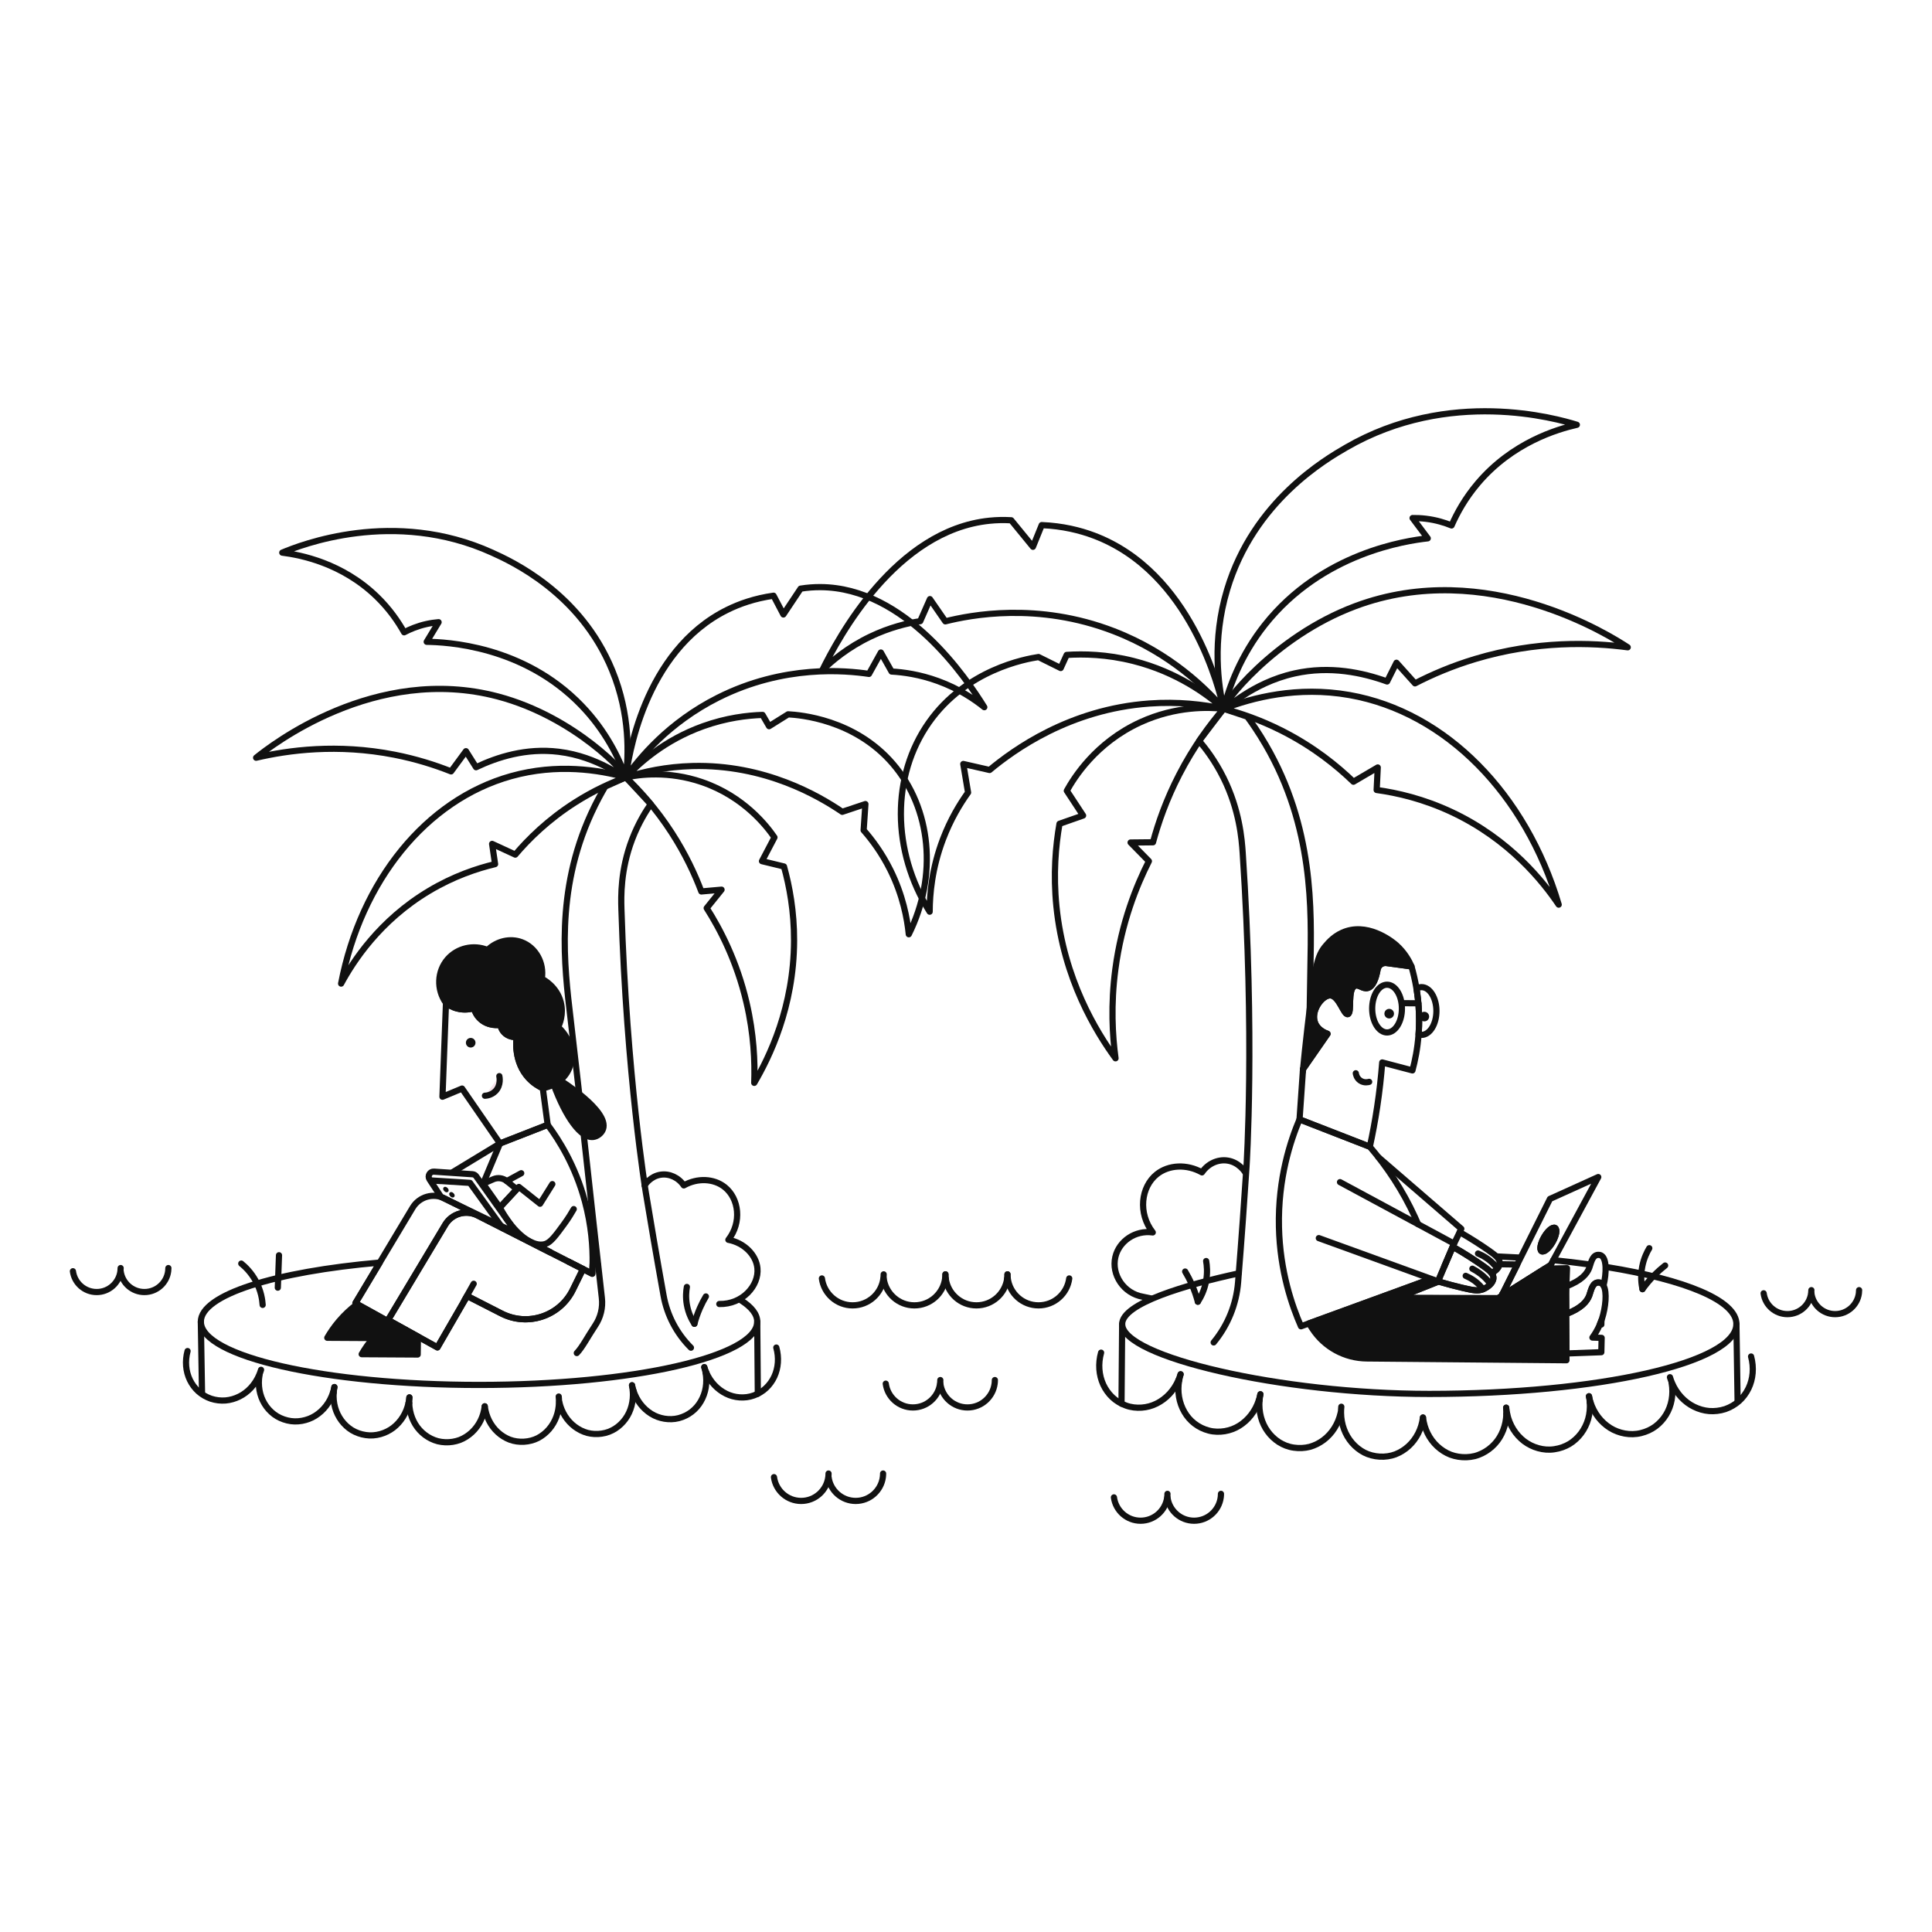 <?xml version="1.0" encoding="UTF-8"?>
<svg id="Layer_1" xmlns="http://www.w3.org/2000/svg" width="1560.41" height="1560.41" version="1.1" viewBox="0 0 1560.41 1560.41">
  <!-- Generator: Adobe Illustrator 29.7.1, SVG Export Plug-In . SVG Version: 2.1.1 Build 8)  -->
  <defs>
    <style>
      .st0, .st1 {
        fill: #111;
      }

      .st1, .st2, .st3 {
        stroke: #111;
        stroke-linecap: round;
        stroke-linejoin: round;
        stroke-width: 5px;
      }

      .st2 {
        fill: none;
      }

      .st3 {
        fill: #f5e3ea;
      }
    </style>
  </defs>
  <path class="st2" d="M470.62,1024.84c-3.77-1.92-7.54-3.83-11.3-5.75.03,0,.07.01.1.01,3.73,1.91,7.47,3.83,11.2,5.74Z"/>
  <path class="st2" d="M598.7,1050.37c8.35,5.35,12.89,11.1,12.89,17.1,0,28.22-100.6,51.09-224.69,51.09s-224.69-22.87-224.69-51.09c0-21.79,60-40.4,144.5-47.74l-19.66,32.79c13.28,7.36,26.57,14.72,39.85,22.08.14-.25.29-.49.43-.74,3.4,1.88,6.8,3.77,10.21,5.65,5.25,2.91,10.5,5.82,15.76,8.73,8-13.84,16-27.68,24-41.53,9.23,4.71,18.46,9.43,27.69,14.14,21.2,10.84,47.16,2.21,57.67-19.16,2.75-5.58,5.48-11.16,8.23-16.74,2.49,1.27,4.97,2.55,7.46,3.82.14-2.46.26-5.12.31-7.96,1.41.14,2.8.29,4.2.44"/>
  <path class="st1" d="M458.71,864.94c-5.94,11.27-18.61,13.69-20.32,13.98-3.4-1.58-7.71-4.17-11.61-8.44-11.64-12.73-9.91-29.68-9.51-32.99-.83.08-5.17.46-8.97-2.64-3.24-2.65-4.03-6.14-4.22-7.13-1.27.19-9.41,1.23-15.84-4.49-3.63-3.23-5.01-7.11-5.54-8.97-2.29.68-7.38,1.85-13.46.26-4.24-1.1-7.28-3.11-9.03-4.48-7.8-10.87-7.13-25.62,1.37-35.37,7.84-8.97,20.84-12.01,32.2-7.39,7.48-7.27,18.24-9.76,27.45-6.33,11.28,4.19,18.41,16.56,16.37,29.56,1.67.86,12.12,6.46,15.31,19,2.49,9.82-1.03,17.8-2.12,20.06,10.72,9.63,13.7,24.4,7.92,35.37Z"/>
  <path class="st2" d="M505.48,627.82c-11.83,4.35-25.94,10.72-40.81,20.16-22.17,14.08-37.97,29.86-48.49,42.25-6.24-2.88-12.48-5.76-18.72-8.64.8,5.44,1.6,10.88,2.4,16.32-14.61,3.48-33.47,9.77-53.29,21.6-40.24,24.03-61.51,57.26-71.06,74.9,16.01-82.81,68.28-148.25,137.31-167.56,37.33-10.43,71.05-5,92.66.97Z"/>
  <path class="st2" d="M505.48,627.82c1.33-2.07-40.8-48.71-103.32-65.3-99.09-26.31-183.9,40.22-195.3,49.46,25.99-6.08,65.67-11.48,111.86-2.4,17.33,3.41,32.59,8.27,45.61,13.44l12-16.32c2.72,4.32,5.44,8.64,8.16,12.96,17.19-8.19,40.45-15.68,66.73-12.48,32.3,3.92,53.36,22.03,54.26,20.64Z"/>
  <path class="st2" d="M505.48,627.82c2.15-17.33,3.77-50.26-11.04-86.42-25.69-62.72-81.55-88.06-96.98-95.06-79.43-36.04-155.06-6.04-169.48,0,14.59,1.85,48.2,8.27,76.34,35.53,10.17,9.86,17.22,20.1,22.08,28.81,4.64-2.46,10.77-5.07,18.24-6.72,3.45-.76,6.68-1.2,9.6-1.44-3.2,5.28-6.4,10.56-9.6,15.84,15.46.21,77.94,2.83,124.83,51.37,19.89,20.58,30.38,42.61,36.01,58.09Z"/>
  <path class="st2" d="M580.97,1053.2c18.7.41,32.15-14.81,30.78-28.91-1.03-10.68-10.55-20.48-23.45-22.95,10.94-14.07,8.6-33.26-2.88-42.49-8.75-7.04-22.05-7.68-33.13-1.44-4.3-6.34-11.6-9.72-18.72-8.64-8.05,1.22-12.29,7.59-12.96,8.64"/>
  <path class="st2" d="M505.48,627.82c10.98-15.55,34.4-44.2,74.42-64.33,53.38-26.86,103.29-21.98,121.95-19.2,3.2-5.76,6.4-11.52,9.6-17.28l8.64,15.36c9.5.53,22.67,2.31,37.45,7.68,17,6.18,29.49,14.71,37.45,21.12-14.16-22.84-63.5-96.71-132.51-96.98-5.09-.02-10.38.36-15.87,1.24-4.63,6.95-9.26,13.9-13.89,20.85-2.65-5.05-5.3-10.1-7.94-15.15-15.26,2.15-27.58,6.58-37.19,11.31-68.43,33.67-80.5,122.15-82.11,135.38Z"/>
  <path class="st2" d="M505.48,627.82c14.37-4.56,32.58-8.57,53.77-9.12,58.33-1.52,102.02,24.08,120.99,36.97,6.24-2.08,12.48-4.16,18.72-6.24-.48,7.04-.96,14.08-1.44,21.12,6.75,7.68,14.73,18.34,21.6,32.17,10.15,20.44,13.62,39.23,14.88,51.85,23.43-47.12,18.19-101.65-12.96-137.79-30.91-35.86-74.98-39.32-84.5-39.85-5.12,3.2-10.24,6.4-15.36,9.6-1.76-3.04-3.52-6.08-5.28-9.12-12.36.4-29.24,2.38-48.01,9.12-31.42,11.28-51.9,30.05-62.41,41.29Z"/>
  <path class="st2" d="M505.48,627.82c11.13,10.64,24.46,25.35,36.97,44.65,11.34,17.51,18.91,34.01,24,47.53,5.44-.48,10.88-.96,16.32-1.44-4,4.96-8,9.92-12,14.88,10.63,16.69,24.27,42.47,32.17,76.34,5.95,25.49,6.86,47.9,6.24,64.81,12.16-20.66,31.99-61.25,32.17-114.74.08-23.8-3.75-44.19-8.16-60.01-5.92-1.44-11.84-2.88-17.76-4.32,3.36-6.4,6.72-12.8,10.08-19.2-5.99-8.68-24.38-32.93-58.57-44.65-27.2-9.33-50.73-6.05-61.46-3.85Z"/>
  <path class="st2" d="M558.05,1088.48l-.18-.18c-11.42-11.42-19.07-26.06-21.93-41.95-5.89-32.71-10.67-60.93-14.37-83.44,0,0-15.47-94.06-19.68-228.74-.31-10.02-.78-31.49,8.62-56.18,5.03-13.21,11.22-22.98,15.08-28.52l-20.12-21.65c-5.56,2.49-11.11,4.97-16.66,7.46-2.91,4.91-7.1,12.39-11.42,21.83-28.99,63.38-21.58,123.17-16.56,165.64,8.1,68.66,15.85,142.17,25.29,225.7.87,7.72-1.01,15.5-5.32,21.97-6.28,9.42-10.52,17.84-14.93,22.39"/>
  <path class="st2" d="M442.35,908.49c-12.85,5.02-25.69,10.03-38.54,15.05-10.2-14.78-20.41-29.56-30.61-44.34-5.28,2.2-10.56,4.4-15.84,6.6l2.85-75.75c1.75,1.37,4.79,3.38,9.03,4.48,6.08,1.59,11.17.42,13.46-.26.53,1.86,1.91,5.74,5.54,8.97,6.43,5.72,14.57,4.68,15.84,4.49.19.99.98,4.48,4.22,7.13,3.8,3.1,8.14,2.72,8.97,2.64-.4,3.31-2.13,20.26,9.51,32.99,3.9,4.27,8.21,6.86,11.61,8.44,1.32,9.86,2.64,19.71,3.96,29.56Z"/>
  <path class="st1" d="M447.2,875.92c9.82,26.6,22.16,43.73,32.1,42.33,3.38-.48,6.62-3.11,7.74-6.33,5.09-14.55-33.7-38.83-36.07-40.29-1.26,1.42-2.52,2.85-3.77,4.29Z"/>
  <path class="st3" d="M391.67,884.99c1.07-.05,5.19-.38,8.45-3.7,4.78-4.87,3.28-11.67,3.17-12.14"/>
  <path class="st0" d="M384.04,842.42c-.13,2.14-1.97,3.76-4.11,3.63-2.14-.13-3.76-1.97-3.63-4.11s1.97-3.76,4.11-3.63,3.77,1.97,3.63,4.11Z"/>
  <path class="st2" d="M403.81,923.53c-12.68,7.69-25.36,15.39-38.04,23.08"/>
  <path class="st2" d="M390.18,956.05c4.55-10.84,9.09-21.69,13.64-32.53,12.84-5.01,25.69-10.03,38.53-15.04,9.2,12.32,22.29,33.08,30.01,61.64,5.32,19.67,6.51,37.2,6.29,50.69-.05,2.84-.16,5.5-.31,7.96-2.49-1.27-4.97-2.55-7.46-3.82-.09-.04-.17-.09-.26-.13-3.73-1.91-7.47-3.83-11.2-5.74-26.25-13.44-52.51-26.88-78.77-40.32"/>
  <path class="st2" d="M470.88,1024.95c-2.75,5.58-5.48,11.15-8.23,16.74-10.5,21.37-36.46,29.99-57.67,19.16-9.23-4.71-18.46-9.43-27.69-14.14-8,13.85-16,27.69-24,41.53-5.25-2.91-10.5-5.82-15.76-8.73-3.4-1.88-6.8-3.77-10.21-5.65-4.63-2.57-9.26-5.13-13.89-7.7l29.25-48.79,16.94-28.26c5.35-8.93,16.69-12.19,25.97-7.48,19.6,9.96,39.19,19.92,58.79,29.88,4.97,2.52,9.95,5.06,14.92,7.58,3.87,1.95,7.73,3.9,11.58,5.86Z"/>
  <path class="st2" d="M444.49,1011.3c-.03.07-.07.13-.09.2-19.6-9.97-39.19-19.92-58.79-29.88-9.28-4.71-20.62-1.45-25.97,7.48l-16.94,28.26-29.25,48.79c4.63,2.57,9.26,5.13,13.89,7.7-.14.25-.28.49-.43.74-13.28-7.37-26.57-14.72-39.85-22.08l19.66-32.79,26.53-44.27c5.35-8.93,16.69-12.19,25.97-7.48,28.42,14.45,56.85,28.89,85.27,43.33Z"/>
  <path class="st2" d="M382.58,1036.86l-7.68,13.68"/>
  <path class="st1" d="M337.54,1079.5c-.06,4.83-.12,9.67-.19,14.49-15.07-.09-30.16-.17-45.23-.26,2.32-4.01,5.41-8.64,9.49-13.43,4.7-5.51,9.43-9.71,13.47-12.84h.73c3.84,2.13,7.68,4.25,11.52,6.39,3.4,1.88,6.8,3.77,10.21,5.65Z"/>
  <path class="st1" d="M309.76,1066.24c-.06,4.83-.12,9.67-.19,14.49-15.07-.09-30.16-.17-45.23-.26,2.32-4.01,5.41-8.64,9.49-13.43,4.7-5.51,9.43-9.71,13.47-12.84h.73c3.84,2.13,7.68,4.25,11.52,6.39,3.41,1.88,6.81,3.76,10.21,5.65Z"/>
  <path class="st2" d="M163.17,1125.2c-.32-19.25-.64-38.49-.96-57.74"/>
  <path class="st2" d="M611.59,1067.47c.16,19.41.32,38.81.48,58.22"/>
  <path class="st2" d="M446.11,956.37c-3.31,5.28-6.61,10.56-9.92,15.84-5.7-4.52-11.4-9.04-17.1-13.56-5.13,5.53-10.26,11.07-15.39,16.6,11.02,21.07,26.8,32.71,36.71,29.51,4.53-1.47,8.59-7.11,15.14-16.06,3.6-4.92,6.19-9.24,7.84-12.16"/>
  <path class="st2" d="M194.86,1020.55c3.1,2.51,7.93,7.07,11.76,14.16,4.24,7.85,5.25,15.1,5.52,19.2"/>
  <path class="st2" d="M225.34,1013.82c-.32,8.72-.64,17.44-.96,26.17"/>
  <path class="st2" d="M554.76,1039.42c-.58,3.29-1.07,8.37,0,14.4,1.26,7.13,4.13,12.37,6.08,15.36"/>
  <path class="st2" d="M570.13,1047.1c-1.61,2.69-3.26,5.79-4.8,9.28-2.06,4.65-3.48,9-4.48,12.8"/>
  <path class="st2" d="M390.18,956.05c2.74-1.2,5.48-2.41,8.22-3.61,3.63-1.59,7.84-1.02,10.91,1.48,1.1.9,1.95,1.59,1.96,1.6.03.03,6.07,4.96,6.1,4.98-4.55,4.91-9.11,9.83-13.66,14.74-4.52-6.39-9.03-12.79-13.53-19.19Z"/>
  <path class="st2" d="M409.3,953.93c3.89-2.12,7.79-4.24,11.68-6.36"/>
  <path class="st2" d="M350.52,946.3c10.37.7,20.74,1.4,31.11,2.09,1.2.08,2.3.7,3,1.68l32.87,46.22c-20.42-9.84-40.84-19.69-61.26-29.53l-9.34-14.26c-1.81-2.77.32-6.42,3.62-6.2Z"/>
  <path class="st2" d="M348.85,953.45c10.24.64,20.48,1.28,30.73,1.92,8.8,12.2,17.6,24.41,26.41,36.61"/>
  <ellipse class="st0" cx="360.15" cy="960.75" rx="1.82" ry="2.51" transform="translate(-573.87 536.07) rotate(-45)"/>
  <ellipse class="st0" cx="365.01" cy="964.98" rx="1.82" ry="2.51" transform="translate(-575.44 540.74) rotate(-45)"/>
  <g>
    <path class="st2" d="M713.71,1032.55c1.61,12.28,12.12,21.75,24.83,21.75s23.23-9.47,24.84-21.75c.14-1.08.22-2.18.22-3.3"/>
    <path class="st2" d="M763.6,1029.25c0,1.12.08,2.22.22,3.3,1.61,12.28,12.12,21.75,24.83,21.75s23.23-9.47,24.84-21.75c.14-1.08.22-2.18.22-3.3"/>
    <path class="st2" d="M813.7,1029.25c0,1.12.08,2.22.22,3.3,1.61,12.28,12.12,21.75,24.84,21.75s23.22-9.47,24.83-21.75"/>
    <line class="st2" x1="813.92" y1="1032.55" x2="813.48" y2="1032.55"/>
    <line class="st2" x1="763.81" y1="1032.55" x2="763.38" y2="1032.55"/>
    <path class="st2" d="M663.82,1032.55c1.61,12.28,12.12,21.75,24.83,21.75s23.23-9.47,24.84-21.75c.14-1.08.22-2.18.22-3.3"/>
  </g>
  <g>
    <g>
      <path class="st2" d="M270.08,1120.28c-.29,1.5-.67,2.96-1.11,4.37-2.56,8.05-7.7,14.62-14.31,18.78-3.3,2.08-6.94,3.43-10.78,4.13-3.83.68-7.85.66-11.82-.33-3.97-.96-7.59-2.63-10.69-4.94-3.1-2.34-5.7-5.24-7.69-8.52-2-3.26-3.39-6.98-4.09-10.9-.71-3.92-.73-8.04-.02-12.2"/>
      <path class="st2" d="M330.66,1128.65c-.14,1.52-.38,3.01-.69,4.46-1.77,8.25-6.25,15.31-12.43,20.06-3.08,2.32-6.58,4.06-10.33,5.1s-7.75,1.41-11.8.78c-4.05-.58-7.81-1.94-11.12-3.91-3.31-2.02-6.17-4.7-8.48-7.79-2.3-3.09-4.05-6.62-5.13-10.43-1.08-3.83-1.5-7.95-1.19-12.16.11-1.48.3-2.97.59-4.47"/>
      <path class="st2" d="M391.51,1135.82c-.96,8.37-4.74,15.77-10.43,21.04-2.84,2.63-6.15,4.77-9.79,6.17-3.63,1.33-7.58,1.99-11.66,1.83-2.05-.08-4.04-.36-5.95-.83-1.92-.49-3.75-1.2-5.5-2.05-3.49-1.71-6.6-4.06-9.2-6.91-2.6-2.82-4.67-6.22-6.12-9.95-1.45-3.72-2.26-7.77-2.37-11.99-.04-1.48.01-2.98.16-4.51"/>
      <line class="st2" x1="329.97" y1="1133.1" x2="330.5" y2="1133.15"/>
      <line class="st2" x1="268.97" y1="1124.65" x2="269.49" y2="1124.74"/>
      <path class="st2" d="M210.84,1106.34c-.43,1.47-.95,2.88-1.53,4.25-3.31,7.76-9.09,13.94-16.04,17.36-3.47,1.72-7.26,2.83-11.14,3.16-3.87.29-7.85-.15-11.74-1.42-3.86-1.33-7.29-3.37-10.16-5.93-2.86-2.6-5.17-5.74-6.85-9.19-3.35-6.93-4.1-15.24-1.89-23.37"/>
    </g>
    <g>
      <path class="st2" d="M510.46,1118.84c.3,1.5.51,2.99.63,4.46.7,8.4-1.48,16.51-5.96,22.68-4.46,6.18-11.16,10.8-19.14,11.9-3.98.6-7.91.37-11.6-.58-3.7-1.02-7.17-2.78-10.23-5.09-6.13-4.64-10.61-11.58-12.45-19.8"/>
      <path class="st2" d="M568.83,1104.2c.44,1.46.79,2.93,1.05,4.39,1.5,8.33.05,16.45-3.8,23.11-3.82,6.72-10.13,11.65-17.92,13.69-3.89,1.01-7.85,1.04-11.62.43-3.78-.65-7.36-1.94-10.64-4-6.55-4.08-11.68-10.61-14.29-18.63-.46-1.41-.84-2.86-1.15-4.36"/>
      <path class="st2" d="M627,1088.38c2.26,8.12,1.61,16.41-1.6,23.4-1.61,3.47-3.85,6.61-6.63,9.25s-6.15,4.66-9.93,6.03c-3.78,1.39-7.71,1.81-11.52,1.55-3.82-.28-7.52-1.26-10.98-3.01-6.9-3.43-12.61-9.42-15.96-17.16-.59-1.36-1.11-2.77-1.55-4.23"/>
      <line class="st2" x1="569.88" y1="1108.6" x2="570.38" y2="1108.43"/>
      <line class="st2" x1="511.1" y1="1123.3" x2="511.61" y2="1123.18"/>
      <path class="st2" d="M451.26,1127.93c.16,1.52.23,3.02.21,4.51-.09,8.43-3.04,16.14-8.08,21.94-2.51,2.9-5.54,5.32-8.95,7.1-3.41,1.72-7.21,2.71-11.23,2.95-4.02.22-7.9-.33-11.49-1.66-3.59-1.39-6.87-3.45-9.7-6.05-5.66-5.19-9.46-12.53-10.51-20.89"/>
    </g>
  </g>
  <g>
    <path class="st2" d="M669.18,1193.04c1.42,10.85,10.7,19.21,21.93,19.21s20.51-8.37,21.94-19.21c.12-.95.19-1.92.19-2.91"/>
    <path class="st2" d="M625.12,1193.04c1.42,10.85,10.7,19.21,21.93,19.21s20.51-8.37,21.94-19.21c.12-.95.19-1.92.19-2.91"/>
  </g>
  <g>
    <path class="st2" d="M942.91,1209.38c1.4,10.64,10.5,18.85,21.51,18.85s20.12-8.21,21.52-18.85c.12-.93.19-1.89.19-2.86"/>
    <path class="st2" d="M899.69,1209.38c1.4,10.64,10.5,18.85,21.51,18.85s20.12-8.21,21.52-18.85c.12-.93.19-1.89.19-2.86"/>
  </g>
  <path class="st2" d="M97.44,1026.73c1.25,9.49,9.36,16.81,19.19,16.81s17.95-7.32,19.19-16.81c.11-.83.17-1.68.17-2.55"/>
  <path class="st2" d="M58.89,1026.73c1.25,9.49,9.36,16.81,19.19,16.81s17.95-7.32,19.19-16.81c.11-.83.17-1.68.17-2.55"/>
  <path class="st2" d="M1227.76,1015.72c-5.86-.34-12.07-.65-18.63-.93"/>
  <path class="st2" d="M1283.71,1021.26c-9.33-1.3-19.08-2.46-29.17-3.48"/>
  <path class="st2" d="M1000.31,1028.48c-42.37,9.18-93.89,24.19-93.98,40.93-.15,26.48,128.44,56.41,248.06,56.41,137,0,248.06-25.25,248.06-56.41,0-19.01-41.34-35.82-104.69-46.04"/>
  <path class="st2" d="M988.27,572.43c13.47,3.51,29.66,8.98,47.01,17.75,25.88,13.07,44.94,28.71,57.84,41.19,6.55-3.84,13.09-7.68,19.64-11.52-.29,6.06-.58,12.13-.88,18.19,16.42,2.25,37.82,7.12,60.88,17.98,46.81,22.06,73.76,56.27,86.15,74.62-26.53-89.26-91.03-155.52-168.95-169.27-42.13-7.44-78.59,2.17-101.69,11.06Z"/>
  <path class="st2" d="M988.27,572.43c-1.69-2.14,39.57-57.92,106.47-82.9,106.03-39.6,206.4,24.34,219.92,33.26-29.21-3.87-73.39-5.53-123.17,9.44-18.67,5.61-34.91,12.6-48.66,19.69-4.98-5.55-9.97-11.09-14.95-16.64-2.52,5.04-5.05,10.08-7.57,15.12-19.77-7.14-46.13-12.86-74.67-6.51-35.04,7.79-56.23,29.98-57.37,28.54Z"/>
  <path class="st2" d="M988.27,572.43c-4.23-18.81-9.57-54.82,2.8-96.14,21.46-71.68,80.09-105.55,96.29-114.91,83.38-48.17,169.71-23.38,186.21-18.3-15.83,3.61-52.07,14.29-80.04,47.28-10.11,11.93-16.75,23.95-21.16,34.03-5.37-2.2-12.38-4.41-20.77-5.42-3.87-.46-7.47-.6-10.71-.55,4.09,5.46,8.17,10.91,12.26,16.37-16.96,1.9-85.33,11.52-131.6,69.92-19.62,24.77-28.76,50.1-33.28,67.72Z"/>
  <path class="st2" d="M929.66,1048.75c-2.16-.46-4.33-.93-6.49-1.39-15.69-2.62-25.63-17.91-22.34-32.09,2.97-12.8,16.08-21.89,30.21-19.88-12.08-15.53-9.49-36.71,3.18-46.91,9.66-7.77,24.34-8.48,36.57-1.59,4.74-7,12.81-10.73,20.67-9.54,8.89,1.35,13.57,8.38,14.31,9.54"/>
  <path class="st2" d="M988.27,572.43c-13.74-15.9-42.57-44.84-88.71-62.65-61.55-23.75-115.86-13-136.06-7.94-4.14-5.98-8.28-11.97-12.42-17.95-2.61,5.94-5.22,11.88-7.84,17.81-10.38,1.61-24.66,4.98-40.32,12.48-18.01,8.63-30.81,19.35-38.86,27.25,13.1-26.63,59.33-113.11,135.12-120.86,5.59-.57,11.45-.73,17.57-.36,5.84,7.14,11.68,14.27,17.52,21.41,2.36-5.84,4.73-11.67,7.09-17.51,17,.71,31.01,4.25,42.08,8.41,78.83,29.63,101.64,125.55,104.83,139.91Z"/>
  <path class="st2" d="M988.27,572.43c-16.28-3.46-36.72-5.9-60.06-4.22-64.25,4.62-109.5,37.47-128.94,53.68-7.08-1.61-14.16-3.22-21.25-4.84,1.29,7.68,2.58,15.37,3.86,23.05-6.59,9.17-14.21,21.74-20.26,37.67-8.95,23.55-10.73,44.57-10.76,58.58-30.84-49.25-30.95-109.72-.63-152.79,30.09-42.74,78.14-51.3,88.54-52.9,5.97,2.96,11.94,5.93,17.92,8.89,1.61-3.53,3.21-7.06,4.82-10.59,13.63-.89,32.38-.54,53.73,4.84,35.74,9,60.27,27.41,73.03,38.63Z"/>
  <path class="st2" d="M988.27,572.43c-11.08,12.89-24.14,30.49-35.8,53.05-10.57,20.46-17.1,39.41-21.24,54.81-6.03.06-12.06.12-18.09.18,4.93,5.02,9.86,10.04,14.79,15.06-9.88,19.48-22.08,49.28-27.1,87.34-3.78,28.65-2.37,53.37.14,71.89-15.59-21.38-41.76-63.84-47.73-122.6-2.65-26.14-.65-48.96,2.49-66.82,6.35-2.22,12.7-4.44,19.05-6.67-4.38-6.67-8.77-13.34-13.15-20.01,5.64-10.19,23.23-38.81,59.53-55.38,28.88-13.18,55.09-12.11,67.11-10.85Z"/>
  <path class="st2" d="M980.24,1084.24c.06-.07.12-.14.17-.21,11.31-13.78,18.14-30.69,19.56-48.46,2.94-36.58,5.14-68.09,6.78-93.22,0,0,6.84-105.01-3.07-253.45-.74-11.04-2.55-34.68-15.54-60.8-6.95-13.97-14.81-24.04-19.64-29.71l19.77-25.96,19.11,6.39c3.73,5.08,9.14,12.85,14.91,22.75,38.69,66.51,37,133,36.08,180.2-.37,19.1-.69,38.54-.98,58.4"/>
  <path class="st2" d="M906.33,1069.41c-.18,21.42-.35,42.85-.53,64.27"/>
  <path class="st2" d="M974.17,1018.49c.64,3.63,1.18,9.24,0,15.9-1.39,7.87-4.56,13.66-6.71,16.96"/>
  <path class="st2" d="M957.21,1026.97c1.78,2.97,3.6,6.39,5.3,10.25,2.27,5.13,3.84,9.93,4.95,14.13"/>
  <g>
    <g>
      <path class="st2" d="M1283.35,1127.7c.32,1.66.73,3.26,1.23,4.82,2.83,8.89,8.5,16.14,15.8,20.73,3.65,2.3,7.66,3.79,11.9,4.56,4.23.75,8.67.73,13.05-.36,4.39-1.06,8.38-2.9,11.8-5.46,3.42-2.58,6.29-5.78,8.49-9.4,2.21-3.6,3.74-7.71,4.52-12.04.78-4.32.81-8.87.02-13.47"/>
      <path class="st2" d="M1216.48,1136.94c.16,1.68.41,3.32.76,4.92,1.95,9.11,6.9,16.9,13.73,22.15,3.4,2.56,7.26,4.48,11.4,5.63s8.56,1.55,13.03.86c4.47-.64,8.62-2.15,12.28-4.32,3.65-2.23,6.81-5.19,9.36-8.6,2.54-3.42,4.47-7.31,5.67-11.51,1.19-4.23,1.65-8.78,1.32-13.43-.12-1.63-.33-3.28-.65-4.94"/>
      <path class="st2" d="M1149.29,1144.87c1.06,9.24,5.23,17.41,11.51,23.23,3.14,2.9,6.8,5.27,10.8,6.81,4.01,1.47,8.36,2.19,12.88,2.02,2.26-.09,4.46-.4,6.57-.91,2.12-.54,4.14-1.33,6.07-2.26,3.85-1.89,7.29-4.49,10.16-7.63,2.87-3.11,5.16-6.86,6.75-10.98,1.6-4.11,2.5-8.57,2.61-13.23.04-1.64-.01-3.29-.17-4.97"/>
      <line class="st2" x1="1217.23" y1="1141.86" x2="1216.65" y2="1141.92"/>
      <line class="st2" x1="1284.58" y1="1132.54" x2="1284.01" y2="1132.65"/>
      <path class="st2" d="M1348.76,1112.32c.48,1.62,1.04,3.18,1.69,4.69,3.66,8.57,10.04,15.39,17.71,19.16,3.84,1.9,8.01,3.13,12.29,3.48,4.27.32,8.67-.17,12.96-1.57,4.26-1.47,8.04-3.73,11.22-6.55,3.16-2.87,5.71-6.33,7.56-10.14,3.7-7.65,4.53-16.82,2.09-25.8"/>
    </g>
    <g>
      <path class="st2" d="M1017.97,1126.11c-.33,1.65-.56,3.3-.7,4.93-.78,9.28,1.63,18.23,6.58,25.03,4.93,6.82,12.32,11.93,21.13,13.14,4.39.66,8.73.4,12.8-.63,4.09-1.13,7.91-3.07,11.29-5.62,6.76-5.12,11.71-12.78,13.74-21.86"/>
      <path class="st2" d="M953.54,1109.97c-.49,1.61-.87,3.23-1.16,4.84-1.66,9.2-.05,18.16,4.2,25.51,4.22,7.41,11.18,12.86,19.79,15.11,4.3,1.12,8.67,1.15,12.83.48,4.17-.72,8.13-2.14,11.74-4.42,7.23-4.51,12.89-11.71,15.77-20.56.51-1.55.93-3.16,1.27-4.81"/>
      <path class="st2" d="M889.31,1092.49c-2.5,8.96-1.78,18.12,1.76,25.83,1.78,3.83,4.25,7.3,7.32,10.21,3.07,2.91,6.79,5.14,10.96,6.66,4.17,1.54,8.51,1.99,12.72,1.71,4.21-.31,8.3-1.39,12.12-3.32,7.62-3.79,13.92-10.41,17.62-18.95.65-1.5,1.22-3.05,1.71-4.67"/>
      <line class="st2" x1="952.38" y1="1114.8" x2="951.83" y2="1114.63"/>
      <line class="st2" x1="1017.27" y1="1131.05" x2="1016.71" y2="1130.92"/>
      <path class="st2" d="M1083.33,1136.17c-.18,1.68-.25,3.34-.23,4.98.1,9.3,3.36,17.82,8.92,24.22,2.78,3.2,6.12,5.87,9.88,7.84,3.77,1.89,7.96,2.99,12.4,3.26,4.44.24,8.73-.37,12.68-1.84,3.96-1.53,7.59-3.81,10.7-6.67,6.25-5.73,10.45-13.83,11.6-23.06"/>
    </g>
  </g>
  <path class="st2" d="M1403.4,1131.9c-.32-20.83-.64-41.66-.96-62.49"/>
  <g>
    <path class="st2" d="M1146.16,824.72c-.02,2.9-.11,5.71-.28,8.43-.05.78-.1,1.54-.15,2.31-.85,11.51-2.87,21.35-4.96,29.07-8.13-2.13-16.27-4.28-24.39-6.42-.87,11.22-2.17,23.17-4.07,35.75-1.71,11.43-3.74,22.22-5.95,32.32-18.93-7.36-37.85-14.73-56.77-22.1.89-12.84,1.8-25.69,2.68-38.53.01-.05.01-.11.02-.16.05-.63.12-1.29.18-1.96,6.57-9.48,13.15-18.96,19.72-28.44-1.76-.62-7.75-3-10.02-8.73-3.93-9.93,5.78-22.63,12.32-22.35,7.12.31,10.87,16.07,14.13,15.16,3.58-.99-.66-20.06,5.65-22.86,3.26-1.45,6.27,2.79,10.27,1.8,4.46-1.1,6.81-7.87,8.12-15.02.61-3.37,3.77-5.66,7.16-5.19,6.72.91,13.45,1.82,20.17,2.74,1.46,5.03,2.92,11.03,4.06,17.88.16,1,.32,2.02.47,3.06,1.03,6.98,1.69,14.77,1.64,23.24Z"/>
    <path class="st2" d="M1052.46,863.42c-.06.68-.13,1.33-.18,1.96.04-.63.08-1.25.13-1.88.02-.03.03-.06.05-.08Z"/>
    <path class="st1" d="M1139.99,780.53c-6.72-.91-13.45-1.82-20.17-2.74-3.39-.47-6.55,1.82-7.16,5.19-1.3,7.14-3.66,13.91-8.12,15.02-4,.99-7.02-3.25-10.27-1.8-6.3,2.8-2.07,21.87-5.65,22.86-3.27.9-7.01-14.85-14.13-15.16-6.54-.28-16.26,12.43-12.32,22.35,2.26,5.73,8.26,8.11,10.02,8.73-6.58,9.48-13.15,18.96-19.72,28.44.4-4.16.89-9.12,1.48-14.73.95-9.07,1.75-15.96,2.07-18.7,5.83-50.26,8.06-58.2,14.63-65.99,2.54-3.01,7.87-9.16,16.78-11.99,19.92-6.33,38.71,9.95,40.24,11.3,6.97,6.23,10.57,13.17,12.32,17.22Z"/>
    <ellipse class="st2" cx="1120.27" cy="814.6" rx="12.01" ry="19.28"/>
    <path class="st2" d="M1160.15,816.55c0,10.65-5.38,19.29-12.01,19.29-.83,0-1.63-.14-2.41-.38.05-.77.11-1.53.15-2.31.17-2.72.26-5.53.28-8.43.05-8.47-.61-16.26-1.63-23.24-.16-1.04-.31-2.05-.47-3.06,1.28-.75,2.65-1.15,4.08-1.15,6.62,0,12.01,8.64,12.01,19.28Z"/>
    <path class="st2" d="M1132.97,810.24c4.2.02,8.39.05,12.59.07"/>
    <path class="st0" d="M1125.88,818.94c-.13,2.14-1.97,3.76-4.11,3.63s-3.76-1.97-3.63-4.11,1.97-3.76,4.11-3.63c2.14.14,3.76,1.98,3.63,4.11Z"/>
    <path class="st0" d="M1154.27,821.3c-.13,2.14-1.97,3.76-4.11,3.63s-3.76-1.97-3.63-4.11,1.97-3.76,4.11-3.63c2.14.14,3.76,1.98,3.63,4.11Z"/>
    <path class="st2" d="M1095.04,866.84c.06.5.52,3.83,3.6,5.91,3.26,2.21,6.76,1.16,7.19,1.03"/>
    <path class="st1" d="M1265.14,1093.15c.01,1.82.02,3.65.03,5.47-53.77-.48-107.53-.97-161.3-1.45-17.76-.16-34.26-9.21-43.94-24.1-.91-1.4-1.83-2.8-2.74-4.2,17.71-6.42,35.41-12.85,53.1-19.32,14.98-5.47,29.95-10.95,44.92-16.45,2.06.6,4.13,1.21,6.19,1.81.15.04.3.09.45.13l-33.33,13.29c27.13.07,54.26.13,81.39.2.93-.59,1.87-1.18,2.8-1.76.3-.6.59-1.2.89-1.8h1.93c10.72-6.75,21.45-13.51,32.17-20.28,1.05-.02,2.09-.04,3.14-.07,4.92-.11,9.84-.22,14.76-.33-.18,4.87-.36,9.74-.53,14.61-.06,1.33-.11,2.66-.16,4v.18c-.03.76-.05,1.52-.08,2.28.03,5.3.07,10.6.1,15.9.07,10.64.14,21.26.21,31.89Z"/>
    <path class="st2" d="M1145.36,988.78c-.79-1.85-1.61-3.71-2.46-5.58-10.09-22.09-22.83-40.96-36.56-57.02-18.92-7.37-37.85-14.73-56.77-22.1-7.15,16.95-17.51,47.61-16.61,86.99.82,35.87,10.63,63.8,17.81,80.14,34.81-12.71,69.62-25.41,104.43-38.12"/>
    <path class="st2" d="M1225.42,1021.29c-.65,1.32-1.31,2.64-1.97,3.96-3.28,6.58-6.56,13.15-9.85,19.73-.3.6-.59,1.2-.89,1.8-.93.58-1.87,1.17-2.8,1.76-27.13-.07-54.26-.13-81.39-.2l33.33-13.29c7.53,2.21,14.05,3.86,19.24,5.1,9.32,2.2,12.81,2.65,16.7,1.11,3.58-1.43,8.33-4.89,8.39-9.08.02-1.4-.48-2.66-1.44-3.9,1.3-.7,2.61-1.61,3.72-2.69,1.34-1.3,2.37-2.83,2.68-4.51,4.76.07,9.52.14,14.28.21Z"/>
    <path class="st2" d="M1215.53,1044.99c-.94.6-1.88,1.19-2.82,1.79.3-.6.59-1.2.89-1.8h1.93Z"/>
    <path class="st2" d="M1252.48,1021.68s-.05.03-.08.05c.01-.02.02-.03.03-.05h.05Z"/>
    <path class="st2" d="M1113.26,934.6c22.33,19.28,44.65,38.57,66.98,57.85-.44.9-.88,1.8-1.31,2.69"/>
    <path class="st2" d="M1065.16,999.98c32.08,11.64,64.16,23.29,96.24,34.93,4.34-10.16,8.68-20.32,13.01-30.48-30.71-16.55-61.42-33.11-92.13-49.66"/>
    <path class="st2" d="M1206.18,1032.17c-.06,4.19-4.81,7.65-8.39,9.08-3.89,1.54-7.38,1.09-16.7-1.11-5.19-1.24-11.71-2.89-19.24-5.1-.15-.04-.3-.09-.45-.13.67-1.56,1.33-3.12,2-4.68,1.05-2.46,2.1-4.93,3.15-7.39,2.26-5.3,4.53-10.61,6.8-15.91,9.55,5.42,17.22,10.44,22.9,14.39.41.29.8.57,1.19.84,1.85,1.29,3.46,2.45,4.77,3.56h.01c1.03.87,1.88,1.71,2.52,2.55.96,1.24,1.46,2.5,1.44,3.9Z"/>
    <path class="st2" d="M1211.25,1020.09c0,.33-.04.67-.11.99-.31,1.68-1.34,3.21-2.68,4.51-1.11,1.08-2.42,1.99-3.72,2.69-.64-.84-1.49-1.68-2.52-2.55h-.01c-1.31-1.11-2.92-2.27-4.77-3.56-.39-.27-.78-.55-1.19-.84-5.68-3.95-13.35-8.97-22.9-14.39-2.27,5.3-4.54,10.61-6.8,15.91-.03,0-.04-.01-.07-.02,2.62-6.15,5.24-12.29,7.86-18.43.03.01.05.03.07.04,1.51-3.1,3.02-6.19,4.52-9.3,10,5.71,17.9,10.93,23.59,14.93,5.45,3.82,8.79,6.46,8.73,10.02Z"/>
    <path class="st2" d="M1183.79,1030.45c3.67,1.58,8.14,4.16,12.07,8.48.7.77,1.34,1.55,1.93,2.32"/>
    <path class="st2" d="M1189.18,1024.68c3.83,1.99,8.18,4.93,12.1,9.31.69.77,1.33,1.55,1.93,2.32"/>
    <path class="st2" d="M1206.48,1021c.24.25.48.51.72.77.7.78,1.34,1.55,1.93,2.32"/>
    <path class="st2" d="M1193.74,1012.42c3.91,1.64,8.58,4.27,12.73,8.59"/>
    <path class="st2" d="M1251.84,968.34c-8.8,17.65-17.61,35.3-26.42,52.95-.65,1.32-1.31,2.64-1.97,3.96-3.28,6.58-6.56,13.15-9.85,19.73h1.93c10.72-6.75,21.45-13.51,32.17-20.28,1.57-.98,3.13-1.97,4.7-2.96.01-.02.02-.03.03-.05,12.8-23.68,25.62-47.35,38.43-71.02-13.01,5.89-26.01,11.78-39.02,17.67ZM1245.13,1010.57c-1.9-1.09-1.01-6.19,1.99-11.38s6.96-8.51,8.86-7.41c1.9,1.09,1,6.19-1.99,11.38-3,5.19-6.97,8.51-8.86,7.41Z"/>
    <path class="st2" d="M1252.4,1021.74c-.52.96-1.04,1.93-1.56,2.89-.41.75-.81,1.5-1.22,2.25-9.6,6.05-19.2,12.1-28.8,18.15-3.52,2.23-7.05,4.45-10.57,6.67.82-1.64,1.64-3.28,2.46-4.92.3-.6.59-1.2.89-1.8h1.93c10.72-6.75,21.45-13.51,32.17-20.28,1.57-.98,3.13-1.97,4.7-2.96Z"/>
    <path class="st2" d="M1253.99,1003.17c-3,5.19-6.97,8.51-8.86,7.41-1.9-1.09-1.01-6.19,1.99-11.38s6.96-8.51,8.86-7.41c1.9,1.09,1,6.19-1.99,11.38Z"/>
    <path class="st0" d="M1253.99,1003.17c-3,5.19-6.97,8.51-8.86,7.41-1.9-1.09-1.01-6.19,1.99-11.38s6.96-8.51,8.86-7.41c1.9,1.09,1,6.19-1.99,11.38Z"/>
    <path class="st2" d="M1292.08,1069.85c-1.84,4.31-4.02,7.79-5.93,10.45,2.48.09,4.96.17,7.44.26-.08,3.86-.17,7.71-.26,11.56-9.41.35-18.81.69-28.21,1.04-.09-10.62-.17-21.24-.26-31.86.06-.03.13-.05.18-.06,12.45-4.66,16.85-10.38,18.52-14.83,1.27-3.38,2.2-9.28,6.04-10.41.17-.05,1.89-.53,3.47.26.82.41,1.5,1.11,2.03,2.04,3.03,5.25,1.65,17.83-1.26,26.85-.15.45-.29.88-.44,1.3-.41,1.18-.85,2.31-1.32,3.4Z"/>
    <path class="st2" d="M1293.41,1066.43c-.03,1.12-.05,2.24-.07,3.36-.42.02-.84.03-1.26.05.47-1.09.91-2.22,1.33-3.41Z"/>
    <path class="st2" d="M1295.11,1038.29c-.53-.93-1.2-1.63-2.03-2.04-1.58-.79-3.29-.31-3.47-.26-3.84,1.13-4.77,7.02-6.04,10.41-1.67,4.45-6.07,10.17-18.52,14.83-.06-7.42-.13-14.83-.18-22.25,12.59-4.66,17.02-10.42,18.7-14.9,1.27-3.38,2.2-9.28,6.04-10.4.17-.05,1.89-.53,3.47.26,4.75,2.36,4.42,14.31,2.03,24.35Z"/>
  </g>
  <path class="st2" d="M1332.07,1008.13c-1.9,3.16-4.41,8.21-5.69,14.85-1.52,7.85-.63,14.38.19,18.24"/>
  <path class="st2" d="M1344.87,1022.12c-2.72,2.14-5.65,4.68-8.62,7.67-3.96,3.98-7.14,7.9-9.68,11.43"/>
  <g>
    <path class="st2" d="M759.46,1117.54c1.42,10.85,10.7,19.21,21.93,19.21s20.51-8.37,21.94-19.21c.12-.95.19-1.92.19-2.91"/>
    <path class="st2" d="M715.4,1117.54c1.42,10.85,10.7,19.21,21.93,19.21s20.51-8.37,21.94-19.21c.12-.95.19-1.92.19-2.91"/>
  </g>
  <path class="st2" d="M1462.98,1044.56c1.25,9.49,9.36,16.81,19.19,16.81s17.95-7.32,19.19-16.81c.11-.83.17-1.68.17-2.55"/>
  <path class="st2" d="M1424.43,1044.56c1.25,9.49,9.36,16.81,19.19,16.81s17.95-7.32,19.19-16.81c.11-.83.17-1.68.17-2.55"/>
</svg>